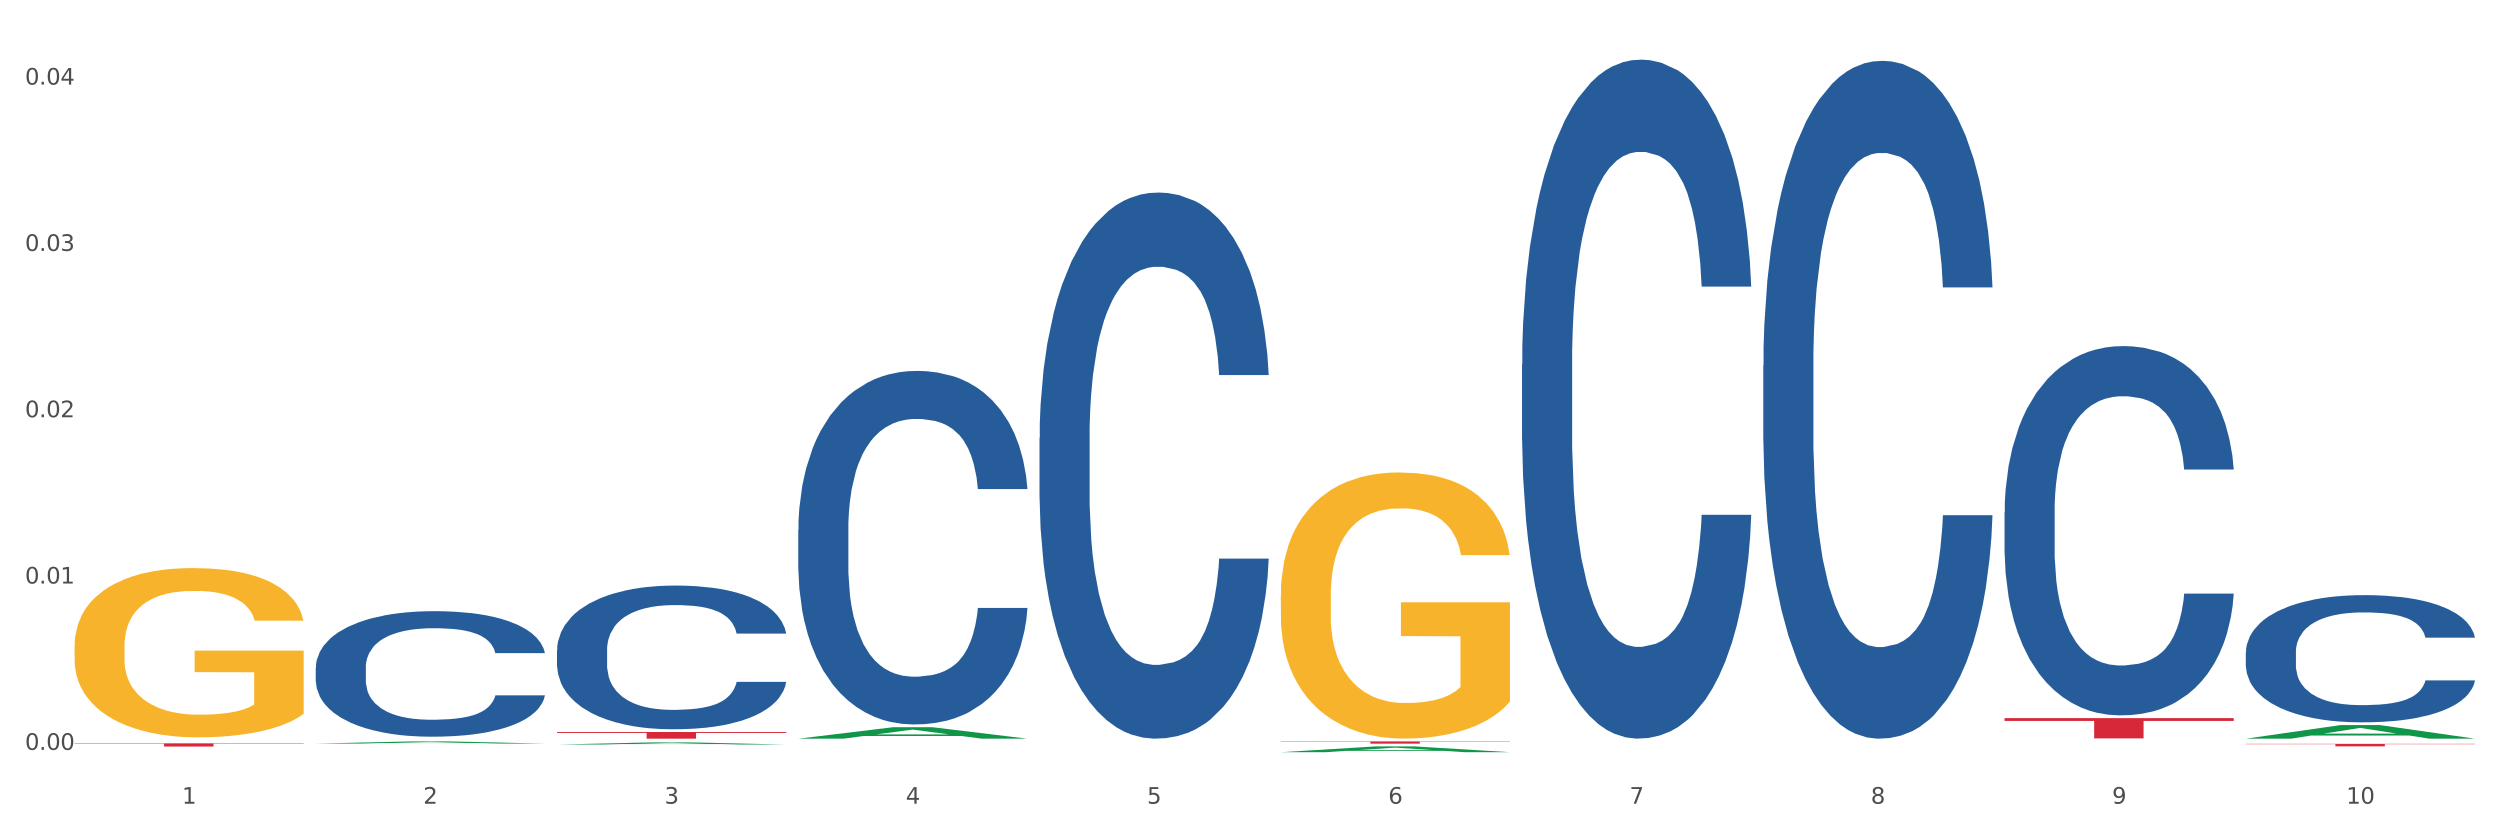 <?xml version="1.0" encoding="utf-8" standalone="no"?>
<!DOCTYPE svg PUBLIC "-//W3C//DTD SVG 1.1//EN"
  "http://www.w3.org/Graphics/SVG/1.1/DTD/svg11.dtd">
<svg xmlns:xlink="http://www.w3.org/1999/xlink" width="1080pt" height="360pt" viewBox="0 0 1080 360" xmlns="http://www.w3.org/2000/svg" version="1.1">
 <rect x="0" y="0" width="1080" height="360" fill="#333333" stroke="none"/>
 <defs>
  <style type="text/css">*{stroke-linejoin: round; stroke-linecap: butt}</style>
 </defs>
 <g id="figure_1">
  <g id="patch_1">
   <path d="M 0 360 
L 1080 360 
L 1080 0 
L 0 0 
z
" style="fill: #ffffff; stroke: #ffffff; stroke-linejoin: miter"/>
  </g>
  <g id="axes_1">
   <g id="matplotlib.axis_1">
    <g id="xtick_1">
     <g id="text_1">
      <!-- 1 -->
      <g style="fill: #4d4d4d" transform="translate(78.627 347.204) scale(0.096 -0.096)">
       <defs>
        <path id="DejaVuSans-31" d="M 794 531 
L 1825 531 
L 1825 4091 
L 703 3866 
L 703 4441 
L 1819 4666 
L 2450 4666 
L 2450 531 
L 3481 531 
L 3481 0 
L 794 0 
L 794 531 
z
" transform="scale(0.016)"/>
       </defs>
       <use xlink:href="#DejaVuSans-31"/>
      </g>
     </g>
    </g>
    <g id="xtick_2">
     <g id="text_2">
      <!-- 2 -->
      <g style="fill: #4d4d4d" transform="translate(182.851 347.204) scale(0.096 -0.096)">
       <defs>
        <path id="DejaVuSans-32" d="M 1228 531 
L 3431 531 
L 3431 0 
L 469 0 
L 469 531 
Q 828 903 1448 1529 
Q 2069 2156 2228 2338 
Q 2531 2678 2651 2914 
Q 2772 3150 2772 3378 
Q 2772 3750 2511 3984 
Q 2250 4219 1831 4219 
Q 1534 4219 1204 4116 
Q 875 4013 500 3803 
L 500 4441 
Q 881 4594 1212 4672 
Q 1544 4750 1819 4750 
Q 2544 4750 2975 4387 
Q 3406 4025 3406 3419 
Q 3406 3131 3298 2873 
Q 3191 2616 2906 2266 
Q 2828 2175 2409 1742 
Q 1991 1309 1228 531 
z
" transform="scale(0.016)"/>
       </defs>
       <use xlink:href="#DejaVuSans-32"/>
      </g>
     </g>
    </g>
    <g id="xtick_3">
     <g id="text_3">
      <!-- 3 -->
      <g style="fill: #4d4d4d" transform="translate(287.074 347.204) scale(0.096 -0.096)">
       <defs>
        <path id="DejaVuSans-33" d="M 2597 2516 
Q 3050 2419 3304 2112 
Q 3559 1806 3559 1356 
Q 3559 666 3084 287 
Q 2609 -91 1734 -91 
Q 1441 -91 1130 -33 
Q 819 25 488 141 
L 488 750 
Q 750 597 1062 519 
Q 1375 441 1716 441 
Q 2309 441 2620 675 
Q 2931 909 2931 1356 
Q 2931 1769 2642 2001 
Q 2353 2234 1838 2234 
L 1294 2234 
L 1294 2753 
L 1863 2753 
Q 2328 2753 2575 2939 
Q 2822 3125 2822 3475 
Q 2822 3834 2567 4026 
Q 2313 4219 1838 4219 
Q 1578 4219 1281 4162 
Q 984 4106 628 3988 
L 628 4550 
Q 988 4650 1302 4700 
Q 1616 4750 1894 4750 
Q 2613 4750 3031 4423 
Q 3450 4097 3450 3541 
Q 3450 3153 3228 2886 
Q 3006 2619 2597 2516 
z
" transform="scale(0.016)"/>
       </defs>
       <use xlink:href="#DejaVuSans-33"/>
      </g>
     </g>
    </g>
    <g id="xtick_4">
     <g id="text_4">
      <!-- 4 -->
      <g style="fill: #4d4d4d" transform="translate(391.298 347.204) scale(0.096 -0.096)">
       <defs>
        <path id="DejaVuSans-34" d="M 2419 4116 
L 825 1625 
L 2419 1625 
L 2419 4116 
z
M 2253 4666 
L 3047 4666 
L 3047 1625 
L 3713 1625 
L 3713 1100 
L 3047 1100 
L 3047 0 
L 2419 0 
L 2419 1100 
L 313 1100 
L 313 1709 
L 2253 4666 
z
" transform="scale(0.016)"/>
       </defs>
       <use xlink:href="#DejaVuSans-34"/>
      </g>
     </g>
    </g>
    <g id="xtick_5">
     <g id="text_5">
      <!-- 5 -->
      <g style="fill: #4d4d4d" transform="translate(495.522 347.204) scale(0.096 -0.096)">
       <defs>
        <path id="DejaVuSans-35" d="M 691 4666 
L 3169 4666 
L 3169 4134 
L 1269 4134 
L 1269 2991 
Q 1406 3038 1543 3061 
Q 1681 3084 1819 3084 
Q 2600 3084 3056 2656 
Q 3513 2228 3513 1497 
Q 3513 744 3044 326 
Q 2575 -91 1722 -91 
Q 1428 -91 1123 -41 
Q 819 9 494 109 
L 494 744 
Q 775 591 1075 516 
Q 1375 441 1709 441 
Q 2250 441 2565 725 
Q 2881 1009 2881 1497 
Q 2881 1984 2565 2268 
Q 2250 2553 1709 2553 
Q 1456 2553 1204 2497 
Q 953 2441 691 2322 
L 691 4666 
z
" transform="scale(0.016)"/>
       </defs>
       <use xlink:href="#DejaVuSans-35"/>
      </g>
     </g>
    </g>
    <g id="xtick_6">
     <g id="text_6">
      <!-- 6 -->
      <g style="fill: #4d4d4d" transform="translate(599.745 347.204) scale(0.096 -0.096)">
       <defs>
        <path id="DejaVuSans-36" d="M 2113 2584 
Q 1688 2584 1439 2293 
Q 1191 2003 1191 1497 
Q 1191 994 1439 701 
Q 1688 409 2113 409 
Q 2538 409 2786 701 
Q 3034 994 3034 1497 
Q 3034 2003 2786 2293 
Q 2538 2584 2113 2584 
z
M 3366 4563 
L 3366 3988 
Q 3128 4100 2886 4159 
Q 2644 4219 2406 4219 
Q 1781 4219 1451 3797 
Q 1122 3375 1075 2522 
Q 1259 2794 1537 2939 
Q 1816 3084 2150 3084 
Q 2853 3084 3261 2657 
Q 3669 2231 3669 1497 
Q 3669 778 3244 343 
Q 2819 -91 2113 -91 
Q 1303 -91 875 529 
Q 447 1150 447 2328 
Q 447 3434 972 4092 
Q 1497 4750 2381 4750 
Q 2619 4750 2861 4703 
Q 3103 4656 3366 4563 
z
" transform="scale(0.016)"/>
       </defs>
       <use xlink:href="#DejaVuSans-36"/>
      </g>
     </g>
    </g>
    <g id="xtick_7">
     <g id="text_7">
      <!-- 7 -->
      <g style="fill: #4d4d4d" transform="translate(703.969 347.204) scale(0.096 -0.096)">
       <defs>
        <path id="DejaVuSans-37" d="M 525 4666 
L 3525 4666 
L 3525 4397 
L 1831 0 
L 1172 0 
L 2766 4134 
L 525 4134 
L 525 4666 
z
" transform="scale(0.016)"/>
       </defs>
       <use xlink:href="#DejaVuSans-37"/>
      </g>
     </g>
    </g>
    <g id="xtick_8">
     <g id="text_8">
      <!-- 8 -->
      <g style="fill: #4d4d4d" transform="translate(808.193 347.204) scale(0.096 -0.096)">
       <defs>
        <path id="DejaVuSans-38" d="M 2034 2216 
Q 1584 2216 1326 1975 
Q 1069 1734 1069 1313 
Q 1069 891 1326 650 
Q 1584 409 2034 409 
Q 2484 409 2743 651 
Q 3003 894 3003 1313 
Q 3003 1734 2745 1975 
Q 2488 2216 2034 2216 
z
M 1403 2484 
Q 997 2584 770 2862 
Q 544 3141 544 3541 
Q 544 4100 942 4425 
Q 1341 4750 2034 4750 
Q 2731 4750 3128 4425 
Q 3525 4100 3525 3541 
Q 3525 3141 3298 2862 
Q 3072 2584 2669 2484 
Q 3125 2378 3379 2068 
Q 3634 1759 3634 1313 
Q 3634 634 3220 271 
Q 2806 -91 2034 -91 
Q 1263 -91 848 271 
Q 434 634 434 1313 
Q 434 1759 690 2068 
Q 947 2378 1403 2484 
z
M 1172 3481 
Q 1172 3119 1398 2916 
Q 1625 2713 2034 2713 
Q 2441 2713 2670 2916 
Q 2900 3119 2900 3481 
Q 2900 3844 2670 4047 
Q 2441 4250 2034 4250 
Q 1625 4250 1398 4047 
Q 1172 3844 1172 3481 
z
" transform="scale(0.016)"/>
       </defs>
       <use xlink:href="#DejaVuSans-38"/>
      </g>
     </g>
    </g>
    <g id="xtick_9">
     <g id="text_9">
      <!-- 9 -->
      <g style="fill: #4d4d4d" transform="translate(912.416 347.204) scale(0.096 -0.096)">
       <defs>
        <path id="DejaVuSans-39" d="M 703 97 
L 703 672 
Q 941 559 1184 500 
Q 1428 441 1663 441 
Q 2288 441 2617 861 
Q 2947 1281 2994 2138 
Q 2813 1869 2534 1725 
Q 2256 1581 1919 1581 
Q 1219 1581 811 2004 
Q 403 2428 403 3163 
Q 403 3881 828 4315 
Q 1253 4750 1959 4750 
Q 2769 4750 3195 4129 
Q 3622 3509 3622 2328 
Q 3622 1225 3098 567 
Q 2575 -91 1691 -91 
Q 1453 -91 1209 -44 
Q 966 3 703 97 
z
M 1959 2075 
Q 2384 2075 2632 2365 
Q 2881 2656 2881 3163 
Q 2881 3666 2632 3958 
Q 2384 4250 1959 4250 
Q 1534 4250 1286 3958 
Q 1038 3666 1038 3163 
Q 1038 2656 1286 2365 
Q 1534 2075 1959 2075 
z
" transform="scale(0.016)"/>
       </defs>
       <use xlink:href="#DejaVuSans-39"/>
      </g>
     </g>
    </g>
    <g id="xtick_10">
     <g id="text_10">
      <!-- 10 -->
      <g style="fill: #4d4d4d" transform="translate(1013.586 347.204) scale(0.096 -0.096)">
       <defs>
        <path id="DejaVuSans-30" d="M 2034 4250 
Q 1547 4250 1301 3770 
Q 1056 3291 1056 2328 
Q 1056 1369 1301 889 
Q 1547 409 2034 409 
Q 2525 409 2770 889 
Q 3016 1369 3016 2328 
Q 3016 3291 2770 3770 
Q 2525 4250 2034 4250 
z
M 2034 4750 
Q 2819 4750 3233 4129 
Q 3647 3509 3647 2328 
Q 3647 1150 3233 529 
Q 2819 -91 2034 -91 
Q 1250 -91 836 529 
Q 422 1150 422 2328 
Q 422 3509 836 4129 
Q 1250 4750 2034 4750 
z
" transform="scale(0.016)"/>
       </defs>
       <use xlink:href="#DejaVuSans-31"/>
       <use xlink:href="#DejaVuSans-30" transform="translate(63.623 0)"/>
      </g>
     </g>
    </g>
    <g id="xtick_11"/>
    <g id="xtick_12"/>
    <g id="xtick_13"/>
    <g id="xtick_14"/>
    <g id="xtick_15"/>
    <g id="xtick_16"/>
    <g id="xtick_17"/>
    <g id="xtick_18"/>
    <g id="xtick_19"/>
   </g>
   <g id="matplotlib.axis_2">
    <g id="ytick_1">
     <g id="text_11">
      <!-- 0.00 -->
      <g style="fill: #4d4d4d" transform="translate(10.8 323.942) scale(0.096 -0.096)">
       <defs>
        <path id="DejaVuSans-2e" d="M 684 794 
L 1344 794 
L 1344 0 
L 684 0 
L 684 794 
z
" transform="scale(0.016)"/>
       </defs>
       <use xlink:href="#DejaVuSans-30"/>
       <use xlink:href="#DejaVuSans-2e" transform="translate(63.623 0)"/>
       <use xlink:href="#DejaVuSans-30" transform="translate(95.41 0)"/>
       <use xlink:href="#DejaVuSans-30" transform="translate(159.033 0)"/>
      </g>
     </g>
    </g>
    <g id="ytick_2">
     <g id="text_12">
      <!-- 0.01 -->
      <g style="fill: #4d4d4d" transform="translate(10.8 252.095) scale(0.096 -0.096)">
       <use xlink:href="#DejaVuSans-30"/>
       <use xlink:href="#DejaVuSans-2e" transform="translate(63.623 0)"/>
       <use xlink:href="#DejaVuSans-30" transform="translate(95.41 0)"/>
       <use xlink:href="#DejaVuSans-31" transform="translate(159.033 0)"/>
      </g>
     </g>
    </g>
    <g id="ytick_3">
     <g id="text_13">
      <!-- 0.02 -->
      <g style="fill: #4d4d4d" transform="translate(10.8 180.247) scale(0.096 -0.096)">
       <use xlink:href="#DejaVuSans-30"/>
       <use xlink:href="#DejaVuSans-2e" transform="translate(63.623 0)"/>
       <use xlink:href="#DejaVuSans-30" transform="translate(95.41 0)"/>
       <use xlink:href="#DejaVuSans-32" transform="translate(159.033 0)"/>
      </g>
     </g>
    </g>
    <g id="ytick_4">
     <g id="text_14">
      <!-- 0.03 -->
      <g style="fill: #4d4d4d" transform="translate(10.8 108.4) scale(0.096 -0.096)">
       <use xlink:href="#DejaVuSans-30"/>
       <use xlink:href="#DejaVuSans-2e" transform="translate(63.623 0)"/>
       <use xlink:href="#DejaVuSans-30" transform="translate(95.41 0)"/>
       <use xlink:href="#DejaVuSans-33" transform="translate(159.033 0)"/>
      </g>
     </g>
    </g>
    <g id="ytick_5">
     <g id="text_15">
      <!-- 0.04 -->
      <g style="fill: #4d4d4d" transform="translate(10.8 36.552) scale(0.096 -0.096)">
       <use xlink:href="#DejaVuSans-30"/>
       <use xlink:href="#DejaVuSans-2e" transform="translate(63.623 0)"/>
       <use xlink:href="#DejaVuSans-30" transform="translate(95.41 0)"/>
       <use xlink:href="#DejaVuSans-34" transform="translate(159.033 0)"/>
      </g>
     </g>
    </g>
    <g id="ytick_6"/>
    <g id="ytick_7"/>
    <g id="ytick_8"/>
    <g id="ytick_9"/>
   </g>
   <g id="PolyCollection_1">
    <path d="M 136.399 321.225 
L 136.501 321.224 
L 177.331 320.296 
L 194.275 320.295 
L 235.411 321.227 
L 215.813 321.227 
L 206.932 321.01 
L 164.775 321.01 
L 164.469 321.013 
L 155.895 321.227 
L 136.399 321.227 
L 136.399 321.225 
L 170.083 320.88 
L 201.624 320.88 
L 186.007 320.494 
L 185.803 320.492 
L 185.599 320.495 
L 169.981 320.88 
L 170.083 320.88 
L 136.399 321.225 
z
" clip-path="url(#pfe83039323)" style="fill: #109648"/>
    <path d="M 553.293 257.236 
L 553.41 257.131 
L 553.41 253.351 
L 553.644 250.096 
L 554.813 242.22 
L 556.566 235.71 
L 557.852 232.245 
L 559.138 229.41 
L 560.658 226.575 
L 562.528 223.634 
L 565.918 219.329 
L 568.022 217.124 
L 570.594 214.814 
L 575.27 211.454 
L 578.66 209.564 
L 582.167 207.989 
L 587.895 206.098 
L 591.636 205.258 
L 595.61 204.628 
L 600.403 204.208 
L 604.027 204.103 
L 611.976 204.418 
L 618.756 205.363 
L 622.029 206.098 
L 626.237 207.358 
L 628.458 208.199 
L 632.082 209.879 
L 635.823 212.084 
L 638.395 213.974 
L 642.252 217.544 
L 645.175 221.114 
L 647.863 225.524 
L 649.266 228.57 
L 650.318 231.405 
L 651.253 234.66 
L 652.189 239.805 
L 631.147 239.805 
L 630.329 236.13 
L 629.043 232.665 
L 627.173 229.305 
L 625.536 227.205 
L 622.73 224.579 
L 620.159 222.899 
L 617.47 221.639 
L 614.197 220.589 
L 611.625 220.064 
L 608.001 219.644 
L 600.87 219.749 
L 596.078 220.589 
L 592.805 221.639 
L 590.7 222.584 
L 588.83 223.634 
L 586.726 225.104 
L 584.271 227.31 
L 582.518 229.305 
L 580.764 231.825 
L 579.361 234.345 
L 578.075 237.285 
L 577.023 240.435 
L 576.205 243.691 
L 575.504 247.681 
L 574.919 254.296 
L 574.919 268.682 
L 575.153 271.937 
L 575.737 276.242 
L 576.439 279.498 
L 577.608 283.383 
L 578.66 286.008 
L 580.647 289.788 
L 582.868 292.938 
L 584.622 294.933 
L 586.375 296.614 
L 589.415 298.924 
L 592.805 300.814 
L 595.727 301.969 
L 599.702 303.019 
L 602.39 303.439 
L 604.728 303.649 
L 610.456 303.649 
L 614.548 303.334 
L 619.107 302.599 
L 622.613 301.654 
L 625.536 300.499 
L 628.809 298.609 
L 630.913 296.824 
L 630.913 274.877 
L 605.196 274.772 
L 605.196 260.176 
L 652.306 260.176 
L 652.306 303.019 
L 650.318 305.224 
L 648.097 307.219 
L 645.759 309.004 
L 642.252 311.209 
L 638.044 313.309 
L 634.303 314.78 
L 630.329 316.04 
L 625.653 317.195 
L 619.574 318.245 
L 615.833 318.665 
L 611.158 318.98 
L 605.663 319.085 
L 600.87 318.875 
L 596.195 318.35 
L 591.285 317.405 
L 586.492 316.04 
L 582.868 314.675 
L 579.244 312.994 
L 575.387 310.789 
L 572.347 308.689 
L 570.009 306.799 
L 567.438 304.384 
L 564.632 301.234 
L 562.528 298.399 
L 560.658 295.458 
L 558.67 291.678 
L 557.268 288.423 
L 555.865 284.328 
L 555.047 281.283 
L 554.111 276.557 
L 553.41 269.942 
L 553.293 257.236 
z
" clip-path="url(#pfe83039323)" style="fill: #f7b32b"/>
    <path d="M 970.188 281.786 
L 970.305 281.736 
L 970.305 280.331 
L 970.656 278.424 
L 971.943 274.91 
L 973.582 272.25 
L 976.39 269.139 
L 977.912 267.834 
L 979.902 266.378 
L 983.998 264.019 
L 988.679 262.012 
L 991.956 260.907 
L 994.414 260.205 
L 999.915 258.95 
L 1003.075 258.398 
L 1006.352 257.946 
L 1009.161 257.645 
L 1013.842 257.294 
L 1017.587 257.143 
L 1021.917 257.093 
L 1025.546 257.143 
L 1030.344 257.344 
L 1037.366 257.946 
L 1040.058 258.297 
L 1043.686 258.9 
L 1047.431 259.703 
L 1050.474 260.506 
L 1053.985 261.66 
L 1057.613 263.166 
L 1061.125 265.073 
L 1063.582 266.83 
L 1065.572 268.687 
L 1067.327 270.945 
L 1068.615 273.405 
L 1069.2 275.462 
L 1047.782 275.462 
L 1047.197 273.605 
L 1046.027 271.598 
L 1044.857 270.243 
L 1043.569 269.139 
L 1041.58 267.884 
L 1039.824 267.081 
L 1036.898 266.127 
L 1034.206 265.525 
L 1031.983 265.173 
L 1029.291 264.872 
L 1023.556 264.571 
L 1019.46 264.571 
L 1016.885 264.672 
L 1013.725 264.923 
L 1011.033 265.274 
L 1007.873 265.876 
L 1005.415 266.529 
L 1002.958 267.382 
L 1001.553 267.984 
L 999.447 269.088 
L 998.042 269.992 
L 996.17 271.548 
L 995.116 272.652 
L 993.244 275.513 
L 992.424 277.621 
L 992.073 279.076 
L 991.839 280.682 
L 991.839 288.512 
L 992.541 292.025 
L 993.127 293.531 
L 994.063 295.237 
L 995.818 297.446 
L 998.393 299.604 
L 1001.085 301.16 
L 1003.309 302.113 
L 1005.415 302.816 
L 1007.522 303.368 
L 1010.097 303.87 
L 1012.203 304.171 
L 1015.363 304.472 
L 1019.109 304.623 
L 1022.035 304.623 
L 1028.003 304.372 
L 1030.695 304.121 
L 1033.27 303.77 
L 1036.079 303.218 
L 1038.303 302.615 
L 1039.59 302.164 
L 1041.697 301.21 
L 1043.335 300.206 
L 1044.739 299.052 
L 1045.676 298.048 
L 1046.729 296.542 
L 1047.548 294.836 
L 1047.782 293.932 
L 1069.2 293.932 
L 1068.732 295.739 
L 1067.913 297.496 
L 1066.274 299.855 
L 1064.987 301.21 
L 1062.997 302.866 
L 1060.89 304.272 
L 1057.965 305.827 
L 1055.273 306.982 
L 1052.464 307.986 
L 1049.421 308.889 
L 1043.92 310.144 
L 1041.931 310.495 
L 1037.717 311.097 
L 1034.44 311.449 
L 1029.642 311.8 
L 1024.726 312.001 
L 1019.577 312.051 
L 1015.012 311.951 
L 1009.98 311.65 
L 1006.82 311.348 
L 1003.309 310.897 
L 999.212 310.194 
L 995.35 309.341 
L 991.722 308.337 
L 988.328 307.183 
L 985.168 305.878 
L 981.072 303.72 
L 978.029 301.612 
L 975.805 299.654 
L 974.284 297.998 
L 972.762 295.89 
L 971.943 294.434 
L 970.656 290.921 
L 970.188 287.659 
L 970.188 281.786 
z
" clip-path="url(#pfe83039323)" style="fill: #255c99"/>
    <path d="M 865.964 221.19 
L 866.081 221.044 
L 866.081 216.965 
L 866.432 211.429 
L 867.719 201.23 
L 869.358 193.508 
L 872.167 184.475 
L 873.688 180.687 
L 875.678 176.462 
L 879.774 169.614 
L 884.456 163.786 
L 887.733 160.581 
L 890.19 158.541 
L 895.691 154.899 
L 898.851 153.296 
L 902.128 151.985 
L 904.937 151.111 
L 909.618 150.091 
L 913.364 149.654 
L 917.694 149.508 
L 921.322 149.654 
L 926.12 150.237 
L 933.143 151.985 
L 935.834 153.005 
L 939.463 154.753 
L 943.208 157.084 
L 946.251 159.415 
L 949.762 162.766 
L 953.39 167.137 
L 956.901 172.674 
L 959.359 177.773 
L 961.348 183.164 
L 963.104 189.72 
L 964.391 196.859 
L 964.976 202.833 
L 943.559 202.833 
L 942.974 197.442 
L 941.803 191.614 
L 940.633 187.68 
L 939.346 184.475 
L 937.356 180.833 
L 935.6 178.501 
L 932.674 175.733 
L 929.983 173.985 
L 927.759 172.965 
L 925.067 172.091 
L 919.332 171.217 
L 915.236 171.217 
L 912.661 171.508 
L 909.501 172.237 
L 906.81 173.256 
L 903.65 175.005 
L 901.192 176.899 
L 898.734 179.376 
L 897.33 181.124 
L 895.223 184.329 
L 893.819 186.952 
L 891.946 191.468 
L 890.893 194.674 
L 889.02 202.978 
L 888.201 209.097 
L 887.85 213.323 
L 887.616 217.985 
L 887.616 240.713 
L 888.318 250.912 
L 888.903 255.283 
L 889.839 260.236 
L 891.595 266.647 
L 894.17 272.912 
L 896.861 277.428 
L 899.085 280.197 
L 901.192 282.236 
L 903.298 283.839 
L 905.873 285.296 
L 907.98 286.17 
L 911.14 287.044 
L 914.885 287.481 
L 917.811 287.481 
L 923.78 286.753 
L 926.472 286.024 
L 929.046 285.005 
L 931.855 283.402 
L 934.079 281.654 
L 935.366 280.342 
L 937.473 277.574 
L 939.111 274.66 
L 940.516 271.309 
L 941.452 268.395 
L 942.505 264.024 
L 943.325 259.071 
L 943.559 256.448 
L 964.976 256.448 
L 964.508 261.693 
L 963.689 266.793 
L 962.05 273.64 
L 960.763 277.574 
L 958.773 282.382 
L 956.667 286.462 
L 953.741 290.978 
L 951.049 294.329 
L 948.24 297.243 
L 945.197 299.866 
L 939.697 303.508 
L 937.707 304.528 
L 933.494 306.276 
L 930.217 307.296 
L 925.418 308.316 
L 920.503 308.899 
L 915.353 309.044 
L 910.789 308.753 
L 905.756 307.879 
L 902.596 307.005 
L 899.085 305.693 
L 894.989 303.654 
L 891.127 301.177 
L 887.499 298.263 
L 884.105 294.912 
L 880.945 291.124 
L 876.848 284.859 
L 873.805 278.74 
L 871.582 273.058 
L 870.06 268.25 
L 868.539 262.13 
L 867.719 257.905 
L 866.432 247.707 
L 865.964 238.236 
L 865.964 221.19 
z
" clip-path="url(#pfe83039323)" style="fill: #255c99"/>
    <path d="M 761.74 157.853 
L 761.857 157.586 
L 761.857 150.098 
L 762.208 139.935 
L 763.496 121.214 
L 765.134 107.04 
L 767.943 90.459 
L 769.465 83.506 
L 771.454 75.75 
L 775.551 63.181 
L 780.232 52.483 
L 783.509 46.6 
L 785.967 42.856 
L 791.467 36.17 
L 794.627 33.228 
L 797.904 30.821 
L 800.713 29.217 
L 805.395 27.344 
L 809.14 26.542 
L 813.47 26.275 
L 817.098 26.542 
L 821.897 27.612 
L 828.919 30.821 
L 831.611 32.693 
L 835.239 35.902 
L 838.984 40.181 
L 842.027 44.46 
L 845.538 50.611 
L 849.166 58.634 
L 852.677 68.797 
L 855.135 78.157 
L 857.125 88.052 
L 858.88 100.087 
L 860.168 113.191 
L 860.753 124.156 
L 839.335 124.156 
L 838.75 114.261 
L 837.58 103.564 
L 836.409 96.343 
L 835.122 90.459 
L 833.132 83.773 
L 831.377 79.494 
L 828.451 74.413 
L 825.759 71.204 
L 823.535 69.332 
L 820.843 67.727 
L 815.109 66.123 
L 811.012 66.123 
L 808.438 66.658 
L 805.278 67.995 
L 802.586 69.867 
L 799.426 73.076 
L 796.968 76.553 
L 794.51 81.099 
L 793.106 84.308 
L 790.999 90.192 
L 789.595 95.006 
L 787.722 103.296 
L 786.669 109.18 
L 784.796 124.424 
L 783.977 135.656 
L 783.626 143.412 
L 783.392 151.97 
L 783.392 193.69 
L 784.094 212.41 
L 784.679 220.433 
L 785.616 229.526 
L 787.371 241.293 
L 789.946 252.793 
L 792.638 261.083 
L 794.862 266.165 
L 796.968 269.909 
L 799.075 272.851 
L 801.65 275.525 
L 803.756 277.13 
L 806.916 278.734 
L 810.661 279.537 
L 813.587 279.537 
L 819.556 278.199 
L 822.248 276.862 
L 824.823 274.99 
L 827.632 272.048 
L 829.855 268.839 
L 831.143 266.432 
L 833.249 261.351 
L 834.888 256.002 
L 836.292 249.851 
L 837.229 244.502 
L 838.282 236.479 
L 839.101 227.387 
L 839.335 222.573 
L 860.753 222.573 
L 860.285 232.2 
L 859.465 241.561 
L 857.827 254.13 
L 856.539 261.351 
L 854.55 270.176 
L 852.443 277.665 
L 849.517 285.955 
L 846.825 292.106 
L 844.017 297.455 
L 840.974 302.269 
L 835.473 308.955 
L 833.483 310.827 
L 829.27 314.036 
L 825.993 315.908 
L 821.195 317.78 
L 816.279 318.85 
L 811.13 319.117 
L 806.565 318.582 
L 801.533 316.978 
L 798.373 315.373 
L 794.862 312.966 
L 790.765 309.222 
L 786.903 304.676 
L 783.275 299.327 
L 779.881 293.176 
L 776.721 286.222 
L 772.625 274.723 
L 769.582 263.49 
L 767.358 253.06 
L 765.837 244.235 
L 764.315 233.003 
L 763.496 225.247 
L 762.208 206.527 
L 761.74 189.143 
L 761.74 157.853 
z
" clip-path="url(#pfe83039323)" style="fill: #255c99"/>
    <path d="M 657.517 157.556 
L 657.634 157.288 
L 657.634 149.788 
L 657.985 139.608 
L 659.272 120.857 
L 660.911 106.659 
L 663.72 90.051 
L 665.241 83.086 
L 667.231 75.317 
L 671.327 62.727 
L 676.008 52.012 
L 679.285 46.118 
L 681.743 42.368 
L 687.244 35.671 
L 690.404 32.724 
L 693.681 30.313 
L 696.49 28.706 
L 701.171 26.831 
L 704.916 26.027 
L 709.247 25.759 
L 712.875 26.027 
L 717.673 27.099 
L 724.695 30.313 
L 727.387 32.189 
L 731.015 35.403 
L 734.76 39.689 
L 737.803 43.975 
L 741.314 50.137 
L 744.943 58.173 
L 748.454 68.352 
L 750.911 77.728 
L 752.901 87.64 
L 754.657 99.694 
L 755.944 112.82 
L 756.529 123.803 
L 735.112 123.803 
L 734.526 113.892 
L 733.356 103.177 
L 732.186 95.944 
L 730.898 90.051 
L 728.909 83.354 
L 727.153 79.067 
L 724.227 73.978 
L 721.535 70.763 
L 719.312 68.888 
L 716.62 67.281 
L 710.885 65.674 
L 706.789 65.674 
L 704.214 66.209 
L 701.054 67.549 
L 698.362 69.424 
L 695.202 72.638 
L 692.745 76.121 
L 690.287 80.675 
L 688.882 83.889 
L 686.776 89.783 
L 685.371 94.604 
L 683.499 102.909 
L 682.445 108.802 
L 680.573 124.071 
L 679.754 135.322 
L 679.402 143.091 
L 679.168 151.663 
L 679.168 193.452 
L 679.871 212.204 
L 680.456 220.24 
L 681.392 229.348 
L 683.148 241.134 
L 685.722 252.653 
L 688.414 260.958 
L 690.638 266.047 
L 692.745 269.798 
L 694.851 272.744 
L 697.426 275.423 
L 699.533 277.03 
L 702.693 278.638 
L 706.438 279.441 
L 709.364 279.441 
L 715.332 278.102 
L 718.024 276.762 
L 720.599 274.887 
L 723.408 271.941 
L 725.632 268.726 
L 726.919 266.315 
L 729.026 261.225 
L 730.664 255.868 
L 732.069 249.707 
L 733.005 244.349 
L 734.058 236.313 
L 734.877 227.205 
L 735.112 222.383 
L 756.529 222.383 
L 756.061 232.027 
L 755.242 241.402 
L 753.603 253.993 
L 752.316 261.225 
L 750.326 270.065 
L 748.22 277.566 
L 745.294 285.87 
L 742.602 292.032 
L 739.793 297.389 
L 736.75 302.211 
L 731.249 308.908 
L 729.26 310.783 
L 725.046 313.998 
L 721.769 315.873 
L 716.971 317.748 
L 712.055 318.82 
L 706.906 319.087 
L 702.341 318.552 
L 697.309 316.944 
L 694.149 315.337 
L 690.638 312.926 
L 686.542 309.176 
L 682.679 304.622 
L 679.051 299.264 
L 675.657 293.103 
L 672.497 286.138 
L 668.401 274.619 
L 665.358 263.368 
L 663.134 252.921 
L 661.613 244.081 
L 660.091 232.83 
L 659.272 225.062 
L 657.985 206.31 
L 657.517 188.898 
L 657.517 157.556 
z
" clip-path="url(#pfe83039323)" style="fill: #255c99"/>
    <path d="M 449.069 189.18 
L 449.187 188.964 
L 449.187 182.932 
L 449.538 174.744 
L 450.825 159.663 
L 452.464 148.244 
L 455.272 134.886 
L 456.794 129.284 
L 458.783 123.036 
L 462.88 112.909 
L 467.561 104.291 
L 470.838 99.551 
L 473.296 96.535 
L 478.797 91.148 
L 481.957 88.778 
L 485.234 86.839 
L 488.042 85.547 
L 492.724 84.039 
L 496.469 83.392 
L 500.799 83.177 
L 504.427 83.392 
L 509.226 84.254 
L 516.248 86.839 
L 518.94 88.348 
L 522.568 90.933 
L 526.313 94.38 
L 529.356 97.828 
L 532.867 102.783 
L 536.495 109.247 
L 540.006 117.434 
L 542.464 124.975 
L 544.454 132.946 
L 546.209 142.642 
L 547.497 153.199 
L 548.082 162.033 
L 526.664 162.033 
L 526.079 154.061 
L 524.909 145.443 
L 523.738 139.626 
L 522.451 134.886 
L 520.461 129.499 
L 518.706 126.052 
L 515.78 121.958 
L 513.088 119.373 
L 510.864 117.865 
L 508.173 116.572 
L 502.438 115.279 
L 498.342 115.279 
L 495.767 115.71 
L 492.607 116.787 
L 489.915 118.296 
L 486.755 120.881 
L 484.297 123.682 
L 481.84 127.345 
L 480.435 129.93 
L 478.328 134.67 
L 476.924 138.548 
L 475.051 145.227 
L 473.998 149.967 
L 472.126 162.248 
L 471.306 171.297 
L 470.955 177.545 
L 470.721 184.44 
L 470.721 218.051 
L 471.423 233.132 
L 472.009 239.596 
L 472.945 246.921 
L 474.7 256.401 
L 477.275 265.666 
L 479.967 272.345 
L 482.191 276.438 
L 484.297 279.455 
L 486.404 281.825 
L 488.979 283.979 
L 491.085 285.272 
L 494.245 286.565 
L 497.991 287.211 
L 500.916 287.211 
L 506.885 286.134 
L 509.577 285.057 
L 512.152 283.548 
L 514.961 281.178 
L 517.184 278.593 
L 518.472 276.654 
L 520.578 272.56 
L 522.217 268.251 
L 523.621 263.296 
L 524.558 258.987 
L 525.611 252.523 
L 526.43 245.198 
L 526.664 241.32 
L 548.082 241.32 
L 547.614 249.076 
L 546.795 256.617 
L 545.156 266.743 
L 543.869 272.56 
L 541.879 279.67 
L 539.772 285.703 
L 536.846 292.382 
L 534.155 297.337 
L 531.346 301.647 
L 528.303 305.525 
L 522.802 310.911 
L 520.813 312.419 
L 516.599 315.005 
L 513.322 316.513 
L 508.524 318.021 
L 503.608 318.883 
L 498.459 319.098 
L 493.894 318.667 
L 488.862 317.375 
L 485.702 316.082 
L 482.191 314.143 
L 478.094 311.126 
L 474.232 307.464 
L 470.604 303.155 
L 467.21 298.199 
L 464.05 292.597 
L 459.954 283.333 
L 456.911 274.284 
L 454.687 265.881 
L 453.166 258.771 
L 451.644 249.722 
L 450.825 243.474 
L 449.538 228.392 
L 449.069 214.388 
L 449.069 189.18 
z
" clip-path="url(#pfe83039323)" style="fill: #255c99"/>
    <path d="M 344.846 228.857 
L 344.963 228.717 
L 344.963 224.812 
L 345.314 219.511 
L 346.601 209.746 
L 348.24 202.353 
L 351.049 193.705 
L 352.57 190.078 
L 354.56 186.033 
L 358.656 179.477 
L 363.338 173.897 
L 366.615 170.828 
L 369.072 168.875 
L 374.573 165.388 
L 377.733 163.853 
L 381.01 162.598 
L 383.819 161.761 
L 388.5 160.785 
L 392.245 160.366 
L 396.576 160.227 
L 400.204 160.366 
L 405.002 160.924 
L 412.025 162.598 
L 414.716 163.575 
L 418.344 165.248 
L 422.09 167.48 
L 425.133 169.712 
L 428.644 172.92 
L 432.272 177.105 
L 435.783 182.406 
L 438.241 187.288 
L 440.23 192.449 
L 441.986 198.727 
L 443.273 205.562 
L 443.858 211.281 
L 422.441 211.281 
L 421.856 206.12 
L 420.685 200.54 
L 419.515 196.774 
L 418.227 193.705 
L 416.238 190.218 
L 414.482 187.986 
L 411.556 185.335 
L 408.865 183.661 
L 406.641 182.685 
L 403.949 181.848 
L 398.214 181.011 
L 394.118 181.011 
L 391.543 181.29 
L 388.383 181.987 
L 385.691 182.964 
L 382.531 184.638 
L 380.074 186.451 
L 377.616 188.823 
L 376.211 190.497 
L 374.105 193.565 
L 372.7 196.076 
L 370.828 200.4 
L 369.775 203.469 
L 367.902 211.42 
L 367.083 217.279 
L 366.732 221.324 
L 366.498 225.788 
L 366.498 247.549 
L 367.2 257.313 
L 367.785 261.498 
L 368.721 266.241 
L 370.477 272.378 
L 373.052 278.377 
L 375.743 282.701 
L 377.967 285.351 
L 380.074 287.304 
L 382.18 288.838 
L 384.755 290.233 
L 386.862 291.07 
L 390.022 291.907 
L 393.767 292.326 
L 396.693 292.326 
L 402.662 291.628 
L 405.353 290.931 
L 407.928 289.954 
L 410.737 288.42 
L 412.961 286.746 
L 414.248 285.491 
L 416.355 282.84 
L 417.993 280.05 
L 419.398 276.842 
L 420.334 274.052 
L 421.387 269.868 
L 422.207 265.125 
L 422.441 262.614 
L 443.858 262.614 
L 443.39 267.636 
L 442.571 272.518 
L 440.932 279.074 
L 439.645 282.84 
L 437.655 287.444 
L 435.549 291.349 
L 432.623 295.674 
L 429.931 298.882 
L 427.122 301.672 
L 424.079 304.183 
L 418.579 307.67 
L 416.589 308.646 
L 412.376 310.32 
L 409.099 311.297 
L 404.3 312.273 
L 399.385 312.831 
L 394.235 312.971 
L 389.671 312.692 
L 384.638 311.855 
L 381.478 311.018 
L 377.967 309.762 
L 373.871 307.809 
L 370.009 305.438 
L 366.38 302.648 
L 362.986 299.44 
L 359.826 295.813 
L 355.73 289.815 
L 352.687 283.956 
L 350.464 278.516 
L 348.942 273.913 
L 347.421 268.054 
L 346.601 264.009 
L 345.314 254.244 
L 344.846 245.177 
L 344.846 228.857 
z
" clip-path="url(#pfe83039323)" style="fill: #255c99"/>
    <path d="M 240.622 280.858 
L 240.739 280.801 
L 240.739 279.213 
L 241.09 277.058 
L 242.378 273.089 
L 244.016 270.084 
L 246.825 266.568 
L 248.347 265.094 
L 250.336 263.45 
L 254.432 260.785 
L 259.114 258.517 
L 262.391 257.269 
L 264.849 256.475 
L 270.349 255.058 
L 273.509 254.434 
L 276.786 253.924 
L 279.595 253.583 
L 284.277 253.187 
L 288.022 253.016 
L 292.352 252.96 
L 295.98 253.016 
L 300.779 253.243 
L 307.801 253.924 
L 310.493 254.321 
L 314.121 255.001 
L 317.866 255.908 
L 320.909 256.816 
L 324.42 258.12 
L 328.048 259.821 
L 331.559 261.976 
L 334.017 263.96 
L 336.007 266.058 
L 337.762 268.61 
L 339.049 271.388 
L 339.635 273.713 
L 318.217 273.713 
L 317.632 271.615 
L 316.462 269.347 
L 315.291 267.816 
L 314.004 266.568 
L 312.014 265.151 
L 310.259 264.244 
L 307.333 263.166 
L 304.641 262.486 
L 302.417 262.089 
L 299.725 261.749 
L 293.991 261.408 
L 289.894 261.408 
L 287.32 261.522 
L 284.16 261.805 
L 281.468 262.202 
L 278.308 262.883 
L 275.85 263.62 
L 273.392 264.584 
L 271.988 265.264 
L 269.881 266.512 
L 268.477 267.532 
L 266.604 269.29 
L 265.551 270.538 
L 263.678 273.77 
L 262.859 276.151 
L 262.508 277.796 
L 262.274 279.61 
L 262.274 288.456 
L 262.976 292.425 
L 263.561 294.126 
L 264.498 296.054 
L 266.253 298.549 
L 268.828 300.987 
L 271.52 302.745 
L 273.743 303.822 
L 275.85 304.616 
L 277.957 305.24 
L 280.532 305.807 
L 282.638 306.147 
L 285.798 306.487 
L 289.543 306.657 
L 292.469 306.657 
L 298.438 306.374 
L 301.13 306.09 
L 303.705 305.693 
L 306.513 305.07 
L 308.737 304.389 
L 310.025 303.879 
L 312.131 302.802 
L 313.77 301.668 
L 315.174 300.363 
L 316.11 299.229 
L 317.164 297.528 
L 317.983 295.6 
L 318.217 294.58 
L 339.635 294.58 
L 339.167 296.621 
L 338.347 298.606 
L 336.709 301.271 
L 335.421 302.802 
L 333.432 304.673 
L 331.325 306.261 
L 328.399 308.018 
L 325.707 309.322 
L 322.899 310.457 
L 319.856 311.477 
L 314.355 312.895 
L 312.365 313.292 
L 308.152 313.972 
L 304.875 314.369 
L 300.077 314.766 
L 295.161 314.993 
L 290.011 315.049 
L 285.447 314.936 
L 280.414 314.596 
L 277.254 314.256 
L 273.743 313.745 
L 269.647 312.951 
L 265.785 311.988 
L 262.157 310.853 
L 258.763 309.549 
L 255.603 308.075 
L 251.507 305.637 
L 248.464 303.255 
L 246.24 301.044 
L 244.718 299.173 
L 243.197 296.791 
L 242.378 295.147 
L 241.09 291.178 
L 240.622 287.492 
L 240.622 280.858 
z
" clip-path="url(#pfe83039323)" style="fill: #255c99"/>
    <path d="M 136.399 288.391 
L 136.516 288.342 
L 136.516 286.955 
L 136.867 285.073 
L 138.154 281.606 
L 139.793 278.981 
L 142.602 275.91 
L 144.123 274.622 
L 146.113 273.186 
L 150.209 270.858 
L 154.89 268.876 
L 158.167 267.787 
L 160.625 267.093 
L 166.126 265.855 
L 169.286 265.31 
L 172.563 264.864 
L 175.372 264.567 
L 180.053 264.221 
L 183.798 264.072 
L 188.129 264.022 
L 191.757 264.072 
L 196.555 264.27 
L 203.577 264.864 
L 206.269 265.211 
L 209.897 265.806 
L 213.642 266.598 
L 216.685 267.391 
L 220.196 268.53 
L 223.824 270.016 
L 227.336 271.898 
L 229.793 273.631 
L 231.783 275.464 
L 233.538 277.693 
L 234.826 280.12 
L 235.411 282.15 
L 213.993 282.15 
L 213.408 280.318 
L 212.238 278.337 
L 211.068 276.999 
L 209.78 275.91 
L 207.791 274.671 
L 206.035 273.879 
L 203.109 272.938 
L 200.417 272.344 
L 198.194 271.997 
L 195.502 271.7 
L 189.767 271.402 
L 185.671 271.402 
L 183.096 271.502 
L 179.936 271.749 
L 177.244 272.096 
L 174.084 272.69 
L 171.626 273.334 
L 169.169 274.176 
L 167.764 274.771 
L 165.658 275.86 
L 164.253 276.752 
L 162.381 278.287 
L 161.327 279.377 
L 159.455 282.2 
L 158.635 284.28 
L 158.284 285.717 
L 158.05 287.302 
L 158.05 295.028 
L 158.752 298.495 
L 159.338 299.981 
L 160.274 301.665 
L 162.029 303.845 
L 164.604 305.974 
L 167.296 307.51 
L 169.52 308.451 
L 171.626 309.144 
L 173.733 309.689 
L 176.308 310.185 
L 178.415 310.482 
L 181.575 310.779 
L 185.32 310.927 
L 188.246 310.927 
L 194.214 310.68 
L 196.906 310.432 
L 199.481 310.085 
L 202.29 309.541 
L 204.514 308.946 
L 205.801 308.5 
L 207.908 307.559 
L 209.546 306.569 
L 210.951 305.43 
L 211.887 304.439 
L 212.94 302.953 
L 213.759 301.269 
L 213.993 300.378 
L 235.411 300.378 
L 234.943 302.161 
L 234.124 303.894 
L 232.485 306.222 
L 231.198 307.559 
L 229.208 309.194 
L 227.102 310.581 
L 224.176 312.116 
L 221.484 313.255 
L 218.675 314.246 
L 215.632 315.138 
L 210.131 316.376 
L 208.142 316.722 
L 203.928 317.317 
L 200.651 317.664 
L 195.853 318.01 
L 190.937 318.208 
L 185.788 318.258 
L 181.223 318.159 
L 176.191 317.862 
L 173.031 317.564 
L 169.52 317.119 
L 165.424 316.425 
L 161.561 315.583 
L 157.933 314.593 
L 154.539 313.453 
L 151.379 312.166 
L 147.283 310.036 
L 144.24 307.956 
L 142.016 306.024 
L 140.495 304.389 
L 138.973 302.309 
L 138.154 300.873 
L 136.867 297.406 
L 136.399 294.186 
L 136.399 288.391 
z
" clip-path="url(#pfe83039323)" style="fill: #255c99"/>
    <path d="M 32.175 279.203 
L 32.292 279.136 
L 32.292 276.732 
L 32.526 274.662 
L 33.695 269.653 
L 35.448 265.513 
L 36.734 263.309 
L 38.02 261.506 
L 39.54 259.703 
L 41.41 257.834 
L 44.8 255.096 
L 46.904 253.693 
L 49.476 252.224 
L 54.152 250.087 
L 57.542 248.885 
L 61.049 247.884 
L 66.777 246.682 
L 70.517 246.147 
L 74.492 245.747 
L 79.285 245.48 
L 82.909 245.413 
L 90.858 245.613 
L 97.638 246.214 
L 100.911 246.682 
L 105.119 247.483 
L 107.34 248.017 
L 110.964 249.086 
L 114.705 250.488 
L 117.277 251.69 
L 121.134 253.96 
L 124.057 256.231 
L 126.745 259.036 
L 128.148 260.972 
L 129.2 262.775 
L 130.135 264.845 
L 131.071 268.117 
L 110.029 268.117 
L 109.211 265.78 
L 107.925 263.577 
L 106.054 261.44 
L 104.418 260.104 
L 101.612 258.435 
L 99.041 257.366 
L 96.352 256.565 
L 93.079 255.897 
L 90.507 255.563 
L 86.883 255.296 
L 79.752 255.363 
L 74.96 255.897 
L 71.686 256.565 
L 69.582 257.166 
L 67.712 257.834 
L 65.608 258.768 
L 63.153 260.171 
L 61.399 261.44 
L 59.646 263.042 
L 58.243 264.645 
L 56.957 266.515 
L 55.905 268.518 
L 55.087 270.588 
L 54.386 273.126 
L 53.801 277.333 
L 53.801 286.481 
L 54.035 288.552 
L 54.619 291.289 
L 55.321 293.36 
L 56.49 295.83 
L 57.542 297.5 
L 59.529 299.904 
L 61.75 301.907 
L 63.504 303.176 
L 65.257 304.244 
L 68.296 305.714 
L 71.686 306.916 
L 74.609 307.65 
L 78.583 308.318 
L 81.272 308.585 
L 83.61 308.719 
L 89.338 308.719 
L 93.429 308.518 
L 97.988 308.051 
L 101.495 307.45 
L 104.418 306.715 
L 107.691 305.513 
L 109.795 304.378 
L 109.795 290.421 
L 84.078 290.355 
L 84.078 281.072 
L 131.187 281.072 
L 131.187 308.318 
L 129.2 309.72 
L 126.979 310.989 
L 124.641 312.124 
L 121.134 313.527 
L 116.926 314.862 
L 113.185 315.797 
L 109.211 316.598 
L 104.535 317.333 
L 98.456 318.001 
L 94.715 318.268 
L 90.039 318.468 
L 84.545 318.535 
L 79.752 318.401 
L 75.076 318.068 
L 70.167 317.467 
L 65.374 316.598 
L 61.75 315.73 
L 58.126 314.662 
L 54.269 313.26 
L 51.229 311.924 
L 48.891 310.722 
L 46.32 309.186 
L 43.514 307.183 
L 41.41 305.38 
L 39.54 303.51 
L 37.552 301.106 
L 36.15 299.036 
L 34.747 296.431 
L 33.928 294.495 
L 32.993 291.49 
L 32.292 287.283 
L 32.175 279.203 
z
" clip-path="url(#pfe83039323)" style="fill: #f7b32b"/>
    <path d="M 240.622 316.228 
L 339.635 316.228 
L 339.635 316.629 
L 300.687 316.632 
L 300.687 319.117 
L 279.336 319.117 
L 279.336 316.632 
L 240.622 316.629 
L 240.622 316.23 
L 240.622 316.228 
z
" clip-path="url(#pfe83039323)" style="fill: #d62839"/>
    <path d="M 553.293 320.295 
L 652.306 320.295 
L 652.306 320.431 
L 613.358 320.432 
L 613.358 321.273 
L 592.006 321.273 
L 592.006 320.432 
L 553.293 320.431 
L 553.293 320.296 
L 553.293 320.295 
z
" clip-path="url(#pfe83039323)" style="fill: #d62839"/>
    <path d="M 865.964 310.222 
L 964.976 310.222 
L 964.976 311.442 
L 926.028 311.45 
L 926.028 318.998 
L 904.677 318.998 
L 904.677 311.45 
L 865.964 311.442 
L 865.964 310.231 
L 865.964 310.222 
z
" clip-path="url(#pfe83039323)" style="fill: #d62839"/>
    <path d="M 970.188 321.34 
L 1069.2 321.34 
L 1069.2 321.492 
L 1030.252 321.493 
L 1030.252 322.429 
L 1008.901 322.429 
L 1008.901 321.493 
L 970.188 321.492 
L 970.188 321.342 
L 970.188 321.34 
z
" clip-path="url(#pfe83039323)" style="fill: #d62839"/>
    <path d="M 32.175 321.11 
L 131.187 321.11 
L 131.187 321.305 
L 92.239 321.306 
L 92.239 322.515 
L 70.888 322.515 
L 70.888 321.306 
L 32.175 321.305 
L 32.175 321.111 
L 32.175 321.11 
z
" clip-path="url(#pfe83039323)" style="fill: #d62839"/>
    <path d="M 240.622 321.643 
L 240.724 321.642 
L 281.554 320.71 
L 298.499 320.709 
L 339.635 321.645 
L 320.036 321.645 
L 311.156 321.427 
L 268.999 321.427 
L 268.693 321.43 
L 260.118 321.645 
L 240.622 321.645 
L 240.622 321.643 
L 274.307 321.297 
L 305.848 321.296 
L 290.231 320.909 
L 290.026 320.907 
L 289.822 320.91 
L 274.205 321.296 
L 274.307 321.297 
L 240.622 321.643 
z
" clip-path="url(#pfe83039323)" style="fill: #109648"/>
    <path d="M 344.846 319.108 
L 344.948 319.103 
L 385.778 314.153 
L 402.722 314.149 
L 443.858 319.117 
L 424.26 319.117 
L 415.379 317.96 
L 373.223 317.96 
L 372.916 317.979 
L 364.342 319.117 
L 344.846 319.117 
L 344.846 319.108 
L 378.53 317.27 
L 410.072 317.265 
L 394.454 315.208 
L 394.25 315.198 
L 394.046 315.212 
L 378.428 317.265 
L 378.53 317.27 
L 344.846 319.108 
z
" clip-path="url(#pfe83039323)" style="fill: #109648"/>
    <path d="M 553.293 324.945 
L 553.395 324.942 
L 594.225 322.453 
L 611.169 322.451 
L 652.306 324.95 
L 632.707 324.95 
L 623.827 324.368 
L 581.67 324.368 
L 581.364 324.377 
L 572.789 324.95 
L 553.293 324.95 
L 553.293 324.945 
L 586.978 324.02 
L 618.519 324.018 
L 602.901 322.983 
L 602.697 322.979 
L 602.493 322.986 
L 586.876 324.018 
L 586.978 324.02 
L 553.293 324.945 
z
" clip-path="url(#pfe83039323)" style="fill: #109648"/>
    <path d="M 970.188 319.106 
L 970.29 319.1 
L 1011.12 313.235 
L 1028.064 313.229 
L 1069.2 319.117 
L 1049.602 319.117 
L 1040.721 317.746 
L 998.564 317.746 
L 998.258 317.768 
L 989.684 319.117 
L 970.188 319.117 
L 970.188 319.106 
L 1003.872 316.928 
L 1035.413 316.922 
L 1019.796 314.484 
L 1019.592 314.473 
L 1019.388 314.49 
L 1003.77 316.922 
L 1003.872 316.928 
L 970.188 319.106 
z
" clip-path="url(#pfe83039323)" style="fill: #109648"/>
   </g>
  </g>
 </g>
 <defs>
  <clipPath id="pfe83039323">
   <rect x="32.175" y="10.8" width="1037.025" height="329.109"/>
  </clipPath>
 </defs>
</svg>
